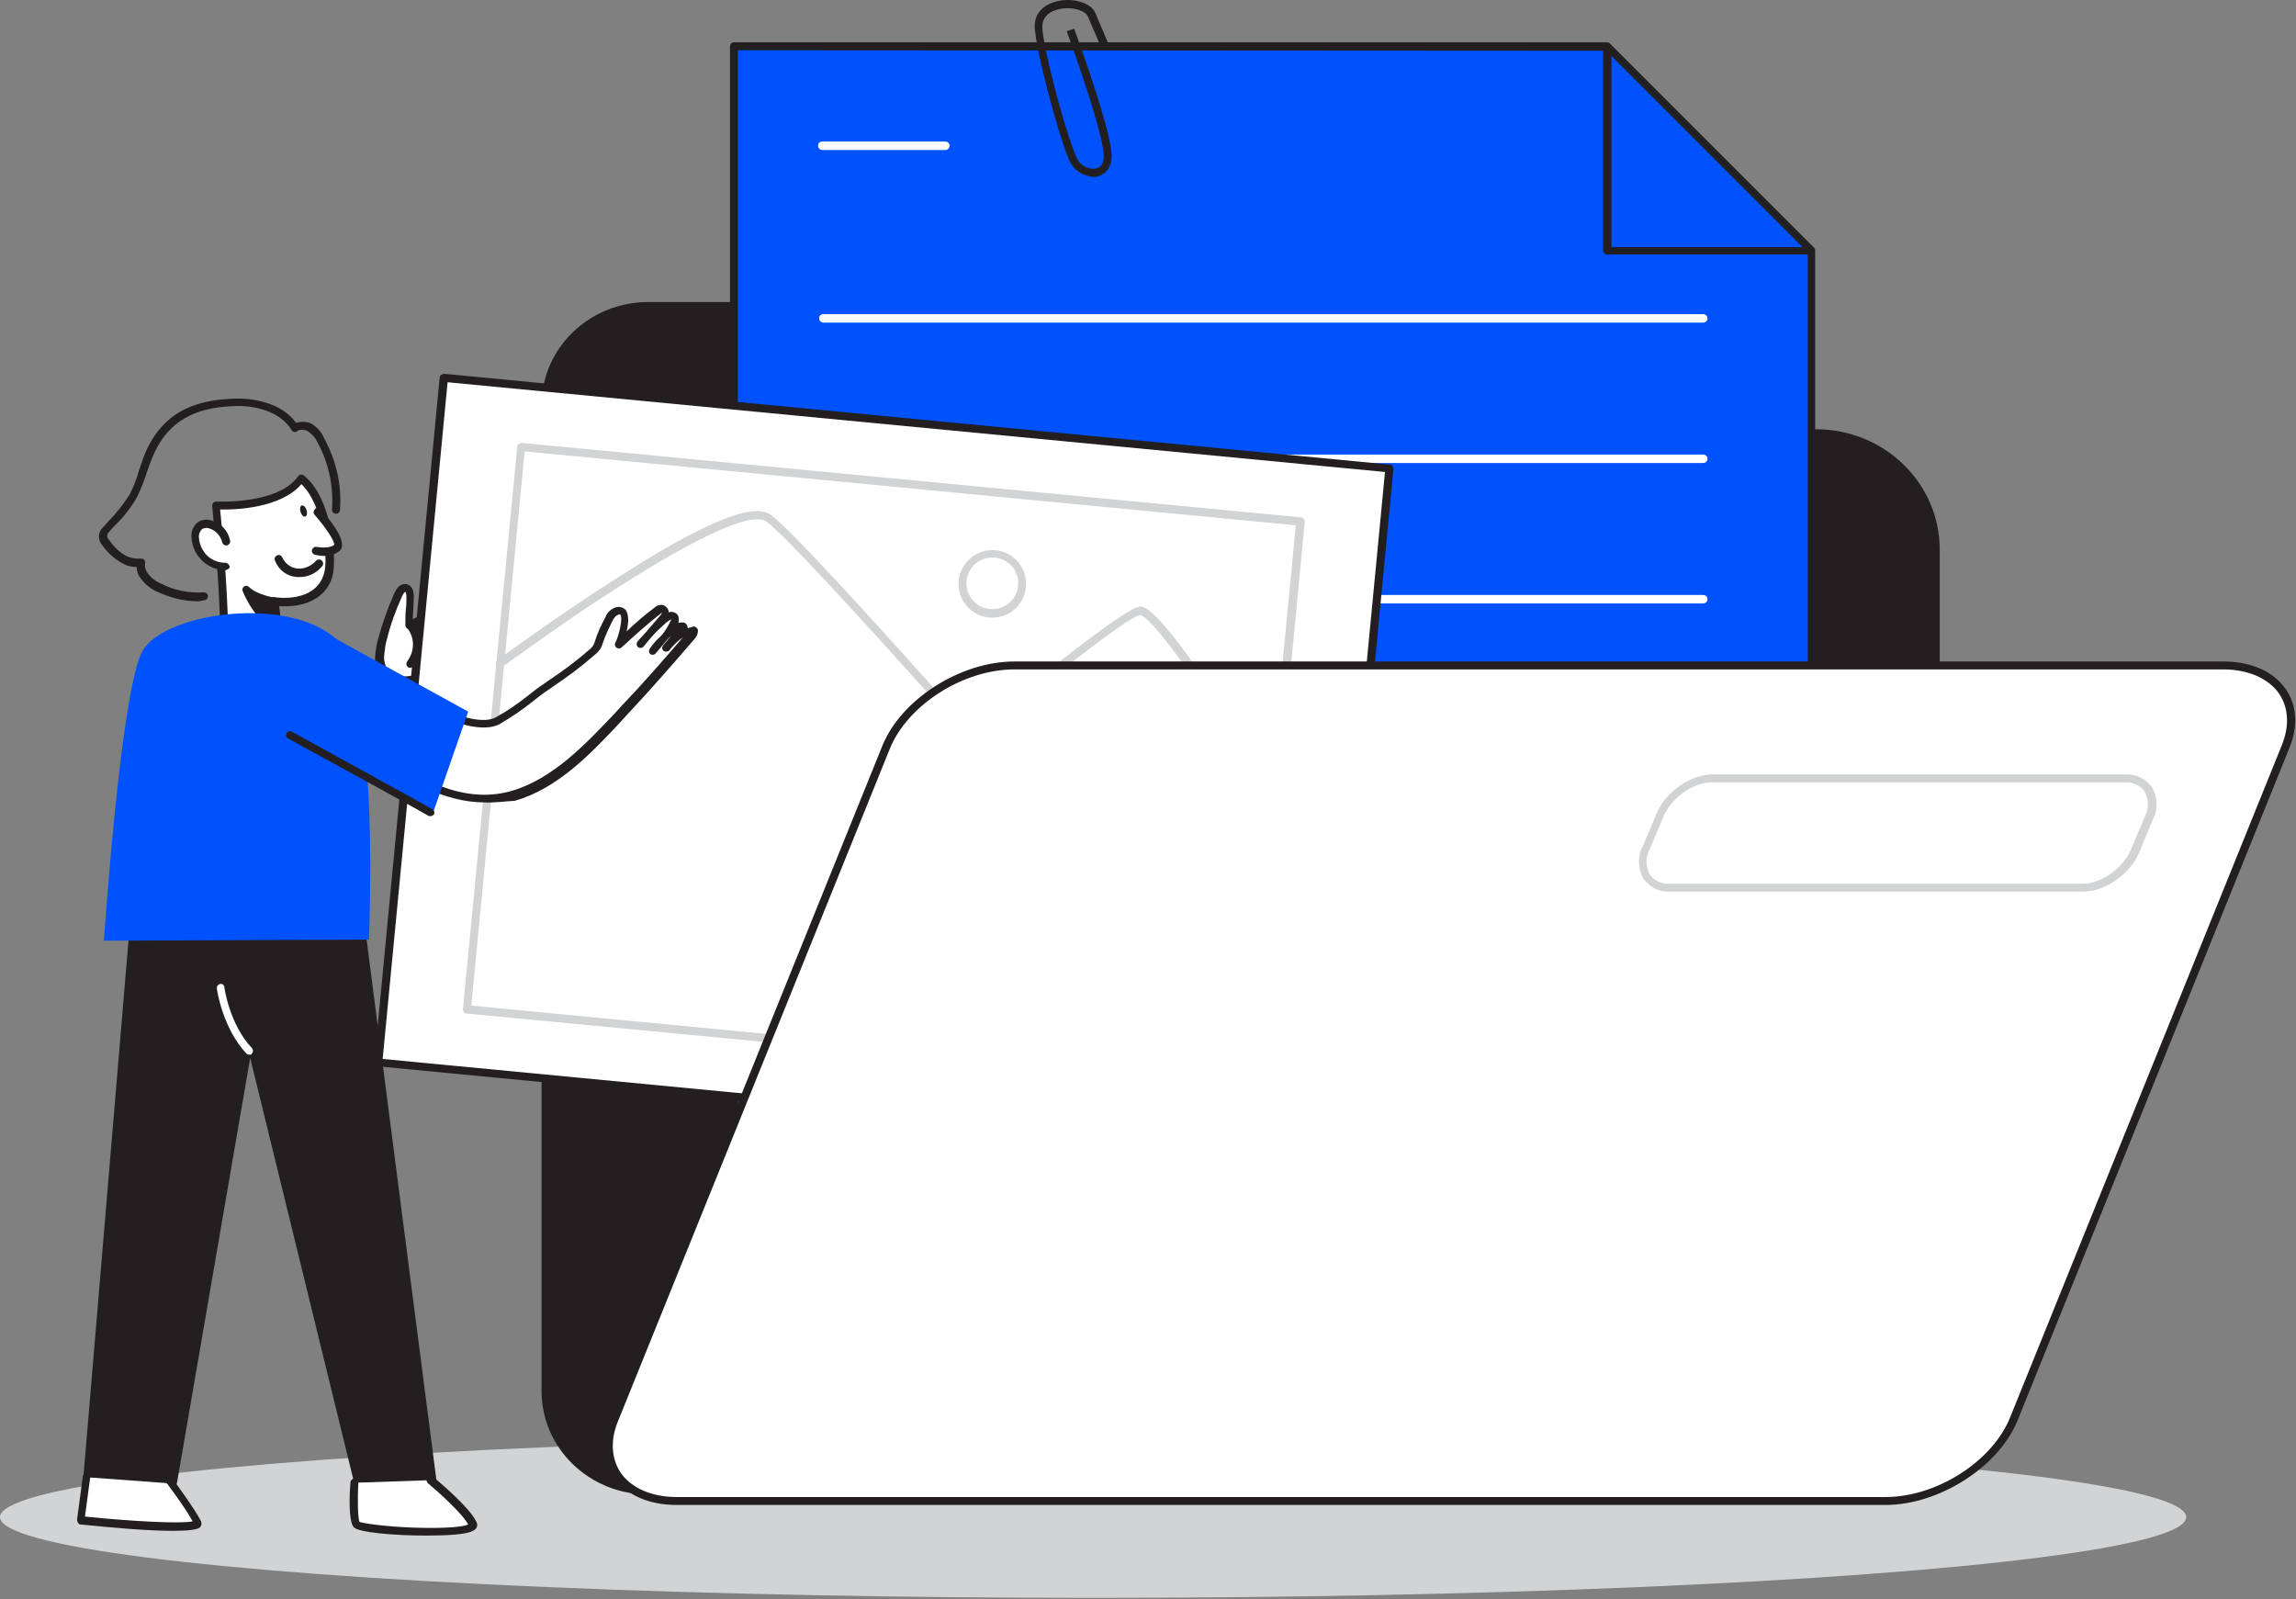 <svg width="100%" height="100%" viewBox="0 0 435 303" version="1.1" xmlns="http://www.w3.org/2000/svg" xmlns:xlink="http://www.w3.org/1999/xlink" xml:space="preserve" style="fill-rule:evenodd;clip-rule:evenodd;stroke-linejoin:round;stroke-miterlimit:2;">
    <rect x="0" y="0" width="435" height="303" fill="#808080" stroke="none"/>
    <ellipse cx="207.1" cy="287.419" rx="207.1" ry="15.3" style="fill:#d1d3d4;"/>
    <g id="Back_folder_files-and-folder-78">
        <path d="M344,81.319c13,0 23.5,10.2 23.5,22.8l0,159.4c0,10.8 -9.1,19.6 -20.2,19.6l-224.5,0c-11.2,0 -20.2,-8.8 -20.2,-19.6l0,-186.7c0,-10.9 9.1,-19.6 20.2,-19.6l86.7,0c13.7,0 24.9,10.8 24.9,24.1l109.6,0Z" style="fill:#231f20;fill-rule:nonzero;"/>
        <path d="M139,257.019l0,-248.2l165.5,0l38.7,38.7l0,205.2l-204.2,4.3Z" style="fill:#0052ff;fill-rule:nonzero;"/>
        <path d="M139,257.719c-0.2,0 -0.4,-0.1 -0.5,-0.2c-0.1,-0.1 -0.2,-0.3 -0.2,-0.5l0,-248.2c0,-0.4 0.3,-0.8 0.7,-0.8l165.5,0c0.2,0 0.4,0.1 0.5,0.2l38.7,38.7c0.1,0.1 0.2,0.3 0.2,0.5l0,205.3c0,0.4 -0.3,0.7 -0.7,0.8l-204.2,4.2Zm0.8,-248.2l0,246.7l202.7,-4.2l0,-204.2l-38.2,-38.2l-164.5,-0.1Z" style="fill:#231f20;fill-rule:nonzero;"/>
        <path d="M322.7,61.119l-166.7,0c-0.4,0 -0.8,-0.3 -0.8,-0.8c0,-0.5 0.3,-0.8 0.8,-0.8l166.7,0c0.4,0 0.8,0.3 0.8,0.8c0,0.5 -0.4,0.8 -0.8,0.8Z" style="fill:#fff;fill-rule:nonzero;"/>
        <path d="M322.7,87.719l-166.7,0c-0.4,0 -0.8,-0.3 -0.8,-0.8c0,-0.5 0.3,-0.8 0.8,-0.8l166.7,0c0.4,0 0.8,0.3 0.8,0.8c0,0.5 -0.4,0.8 -0.8,0.8Z" style="fill:#fff;fill-rule:nonzero;"/>
        <path d="M322.7,114.319l-166.7,0c-0.4,0 -0.8,-0.3 -0.8,-0.8c0,-0.5 0.3,-0.8 0.8,-0.8l166.7,0c0.4,0 0.8,0.3 0.8,0.8c0,0.5 -0.4,0.8 -0.8,0.8Z" style="fill:#fff;fill-rule:nonzero;"/>
        <path d="M322.7,140.319l-166.7,0c-0.4,0 -0.8,-0.3 -0.8,-0.8c0,-0.5 0.3,-0.8 0.8,-0.8l166.7,0c0.4,0 0.8,0.3 0.8,0.8c0,0.5 -0.4,0.8 -0.8,0.8Z" style="fill:#fff;fill-rule:nonzero;"/>
        <path d="M207.2,33.519c-1.9,-0.1 -3.7,-1.2 -4.5,-2.9c-1.4,-2.7 -5.8,-18 -6.6,-24.7c-0.4,-2.8 1,-4.8 3.9,-5.6c3.1,-0.9 6.7,0.2 7.5,2.1c0.8,1.9 2.4,5.6 2.5,5.9c0.2,0.4 0,0.8 -0.4,1c-0.4,0.2 -0.8,0 -1,-0.3c-0.1,-0.3 -1.6,-3.9 -2.5,-5.9c-0.5,-1.2 -3.3,-2 -5.8,-1.3c-2.1,0.6 -3,1.9 -2.8,3.9c0.8,6.5 5.1,21.5 6.5,24.2c0.6,1.4 2.2,2.3 3.7,2c1.3,-0.3 1.5,-1.8 1.4,-2.6c-0.2,-4.8 -6.7,-22.6 -7,-23.4l1.4,-0.5c0.7,1.9 6.9,18.9 7.1,23.9c0.1,2.1 -0.9,3.6 -2.6,4.1c-0.1,0.1 -0.4,0.1 -0.8,0.1Z" style="fill:#231f20;fill-rule:nonzero;"/>
        <path d="M342.9,48.219l-38.4,0c-0.4,0 -0.7,-0.3 -0.8,-0.7l0,-38.3c0,-0.4 0.3,-0.8 0.8,-0.8c0.5,0 0.8,0.3 0.8,0.8l0,37.6l37.6,0c0.4,0 0.8,0.3 0.8,0.8c0,0.5 -0.4,0.6 -0.8,0.6Z" style="fill:#231f20;fill-rule:nonzero;"/>
        <path d="M179.1,28.419l-23.3,0c-0.4,0 -0.8,-0.3 -0.8,-0.8c0,-0.5 0.3,-0.8 0.8,-0.8l23.3,0c0.4,0 0.8,0.3 0.8,0.8c0,0.5 -0.4,0.8 -0.8,0.8Z" style="fill:#fff;fill-rule:nonzero;"/>
    </g>
    <g id="back_hand_files-and-folder-78">
        <path d="M80.7,128.019c-2.8,1.1 -7.4,2.1 -8.6,-1.8c-0.2,-0.7 -0.3,-1.4 -0.2,-2.1c0.1,-1 0.3,-2.1 0.6,-3.1c0.8,-2.8 1.8,-5.6 3,-8.3c0.3,-0.7 0.9,-1.5 1.6,-1.2c0.7,0.3 0.7,1 0.7,1.6c0,1.8 -0.3,3.5 -0.2,5.3c3.7,-0.9 6,-4.9 9.6,-5.7c1,-0.2 2.2,-0.3 2.3,1c0.1,1.6 -2.7,2.8 -3.7,3.7c1.1,-0.9 2.3,-1.6 3.6,-2.1c0.4,-0.2 0.8,-0.2 1.2,-0.2c0.4,0 0.7,0.4 0.8,0.8c0,0.3 -0.2,0.6 -0.4,0.9c-0.5,0.6 -1.2,1.2 -1.8,1.7c0.7,-0.8 1.6,-1.3 2.6,-1.5c0.5,-0.2 1.1,0 1.4,0.4c0.4,0.7 -0.4,1.4 -1.1,1.8c0.5,-0.5 1.2,-0.8 1.9,-1c0.7,-0.1 1.4,0.4 1.6,1.1c0,0.6 -0.3,1.1 -0.8,1.4c-3.8,3.4 -9.4,5.5 -14.1,7.3Z" style="fill:#fff;fill-rule:nonzero;"/>
        <path d="M76.2,129.719c-0.9,0 -1.8,-0.2 -2.6,-0.5c-1.1,-0.6 -2,-1.6 -2.3,-2.8c-0.2,-0.8 -0.3,-1.6 -0.2,-2.4c0.1,-1.1 0.3,-2.2 0.6,-3.2c0.8,-2.9 1.8,-5.7 3,-8.4c0.6,-1.4 1.5,-2 2.5,-1.7c0.6,0.2 1.2,0.8 1.2,2.3c0,0.8 -0.1,1.5 -0.1,2.3c0,0.8 -0.1,1.3 -0.1,2c1.3,-0.6 2.5,-1.5 3.6,-2.4c1.4,-1.3 3.1,-2.4 5,-2.9c0.8,-0.3 1.7,-0.2 2.5,0.2c0.4,0.3 0.7,0.9 0.7,1.4l0,0.6l0.6,0c0.8,0.1 1.4,0.7 1.4,1.5l0,0.3c0.6,0 1.3,0.2 1.6,0.8c0.1,0.2 0.2,0.3 0.2,0.5c0.6,-0.1 1.2,0.1 1.7,0.5c0.4,0.3 0.6,0.8 0.7,1.2c0,0.8 -0.4,1.5 -1,2c-3.6,3.6 -8.9,5.6 -13.6,7.4l-0.6,0.2c-1.5,0.7 -3.1,1.1 -4.8,1.1Zm0.6,-17.6c-0.1,0 -0.4,0.3 -0.6,0.8c-1.2,2.6 -2.2,5.4 -2.9,8.2c-0.3,1 -0.4,2 -0.5,3c-0.1,0.6 0,1.2 0.2,1.8c0.2,0.8 0.7,1.5 1.5,1.9c1.3,0.6 3.5,0.4 6.1,-0.5l0.6,-0.2c4.6,-1.8 9.7,-3.7 13.1,-7.1c0.1,-0.1 0.6,-0.6 0.5,-0.8c0,-0.1 -0.1,-0.2 -0.1,-0.2c-0.2,-0.1 -0.4,-0.2 -0.6,-0.2c-0.4,0 -0.7,0.2 -1,0.4c-0.2,0.2 -0.4,0.3 -0.7,0.5c-0.4,0.2 -0.8,0.1 -1,-0.3c-0.2,-0.3 -0.1,-0.7 0.2,-0.9c0.2,-0.1 0.4,-0.3 0.6,-0.4c0.1,-0.1 0.2,-0.3 0.3,-0.4c-0.2,-0.1 -0.4,-0.1 -0.6,0c-0.4,0.1 -0.8,0.2 -1.1,0.4c-0.4,0.4 -0.7,0.7 -1.1,1c-0.3,0.2 -0.8,0.1 -1,-0.2c-0.2,-0.3 -0.2,-0.6 0,-0.9c0.4,-0.4 0.8,-0.8 1.2,-1.1c0.2,-0.2 0.4,-0.4 0.6,-0.6c0.2,-0.2 0.2,-0.3 0.2,-0.4c-0.1,0 -0.1,-0.1 -0.2,-0.1c-0.3,0 -0.6,0 -0.8,0.2c-0.5,0.2 -0.9,0.4 -1.3,0.6c-0.4,0.3 -0.7,0.5 -1.1,0.7c-0.3,0.2 -0.7,0.4 -1,0.7c-0.3,0.3 -0.8,0.2 -1.1,-0.1c-0.3,-0.3 -0.2,-0.8 0.1,-1.1c0.7,-0.6 1.4,-1.1 2.2,-1.5c0.7,-0.5 1.2,-1 1.2,-1.5c0,-0.1 0,-0.2 -0.1,-0.3c-0.1,0 -0.3,-0.2 -1.3,0c-1.6,0.5 -3.1,1.4 -4.4,2.6c-1.5,1.4 -3.2,2.4 -5.2,3c-0.2,0.1 -0.5,0 -0.6,-0.1c-0.2,-0.1 -0.3,-0.4 -0.3,-0.6c0,-1.1 0,-2.1 0.1,-3.1c0.1,-0.7 0.1,-1.5 0.1,-2.2c0,-0.7 -0.2,-1 -0.2,-1Z" style="fill:#231f20;fill-rule:nonzero;"/>
        <path d="M77.6,118.419c1.7,2.1 1.8,5.1 0.1,7.3l0.4,0" style="fill:#fff;fill-rule:nonzero;"/>
        <path d="M77.7,126.519c-0.4,0 -0.7,-0.3 -0.7,-0.8c0,-0.2 0.1,-0.3 0.2,-0.5c1.4,-1.9 1.4,-4.5 -0.1,-6.3c-0.3,-0.3 -0.2,-0.8 0.1,-1.1c0.3,-0.3 0.8,-0.2 1.1,0.1c1.8,2.1 2,5.1 0.6,7.5l0,0.2c0,0.4 -0.3,0.8 -0.7,0.8l-0.5,0.1Z" style="fill:#231f20;fill-rule:nonzero;"/>
    </g>
    <g id="file_files-and-folder-78">
        <path d="M84.127,71.579l179.072,17.18l-12.443,129.701l-179.072,-17.18l12.443,-129.701Z" style="fill:#fff;"/>
        <path d="M250.8,219.219l-179.2,-17.2c-0.4,0 -0.7,-0.4 -0.7,-0.8l12.4,-129.7c0,-0.2 0.1,-0.4 0.3,-0.5c0.2,-0.1 0.4,-0.2 0.6,-0.2l179.1,17.2c0.4,0 0.7,0.4 0.7,0.8l-12.4,129.7c-0.1,0.4 -0.4,0.7 -0.8,0.7Zm-178.3,-18.6l177.6,17l12.3,-128.2l-177.6,-17l-12.3,128.2Z" style="fill:#231f20;fill-rule:nonzero;"/>
        <path d="M236.1,206.119l-147.7,-14.1c-0.4,0 -0.7,-0.4 -0.7,-0.8l10.3,-106.6c0,-0.2 0.1,-0.4 0.3,-0.5c0.2,-0.1 0.4,-0.2 0.6,-0.2l147.6,14.1c0.4,0 0.7,0.4 0.7,0.8l-10.2,106.5c-0.1,0.5 -0.5,0.8 -0.9,0.8Zm-146.8,-15.6l146.1,14l10.1,-105l-146.1,-14l-10.1,105Z" style="fill:#d1d3d4;fill-rule:nonzero;"/>
        <path d="M205,164.019c-0.2,0 -0.4,-0.1 -0.6,-0.3c-2.1,-2.5 -52.6,-60.2 -59.2,-64.9c-3.4,-2.4 -17.2,5.5 -28.2,12.5c-9.4,6 -18.3,12.5 -21.8,15c-0.3,0.2 -0.8,0.2 -1.1,-0.2c-0.3,-0.4 -0.2,-0.8 0.2,-1.1c3.4,-2.5 12.4,-9 21.8,-15c17.2,-11.1 26.5,-14.9 29.9,-12.5c6.8,4.8 57.3,62.7 59.5,65.2c0.3,0.3 0.2,0.8 -0.1,1c-0.1,0.3 -0.2,0.4 -0.4,0.3Z" style="fill:#d1d3d4;fill-rule:nonzero;"/>
        <path d="M242.8,154.119c-0.3,0 -0.5,-0.1 -0.6,-0.4c-21.3,-35.1 -25.6,-37.2 -26.2,-37.2c-2.3,0.3 -18.2,12.9 -31.9,24.3c-0.3,0.3 -0.8,0.2 -1,-0.1c-0.3,-0.3 -0.2,-0.8 0.1,-1.1c6.8,-5.7 29.2,-24.2 32.7,-24.7c2.8,-0.5 12.1,12.3 27.7,37.9c0.2,0.3 0.1,0.8 -0.2,1c-0.3,0.3 -0.5,0.3 -0.6,0.3Z" style="fill:#d1d3d4;fill-rule:nonzero;"/>
        <path d="M188,117.019c-3.6,0 -6.4,-2.9 -6.4,-6.4c0,-3.5 2.9,-6.4 6.4,-6.4c3.6,0 6.4,2.9 6.4,6.4c0,3.5 -2.8,6.4 -6.4,6.4Zm0,-11.4c-2.7,0 -4.9,2.2 -4.9,4.9c0,2.7 2.2,4.9 4.9,4.9c2.7,0 4.9,-2.2 4.9,-4.9c0.1,-2.7 -2.2,-4.9 -4.9,-4.9Z" style="fill:#d1d3d4;fill-rule:nonzero;"/>
    </g>
    <g id="character_files-and-folder-78">
        <path d="M16.5,279.819l-1.1,8.3c0,0 23.1,2.4 22.2,0.4c-0.9,-2 -5.6,-8.3 -5.6,-8.3" style="fill:#fff;fill-rule:nonzero;"/>
        <path d="M32.6,290.019c-4.6,0 -11.4,-0.6 -17.3,-1.2c-0.2,0 -0.4,-0.1 -0.5,-0.3c-0.1,-0.2 -0.2,-0.4 -0.2,-0.6l1.1,-8.3c0.1,-0.4 0.4,-0.7 0.8,-0.6c0.4,0.1 0.7,0.4 0.6,0.8l-1,7.5c8.8,0.9 18.2,1.4 20.4,0.9c-1.2,-2.3 -5.2,-7.7 -5.3,-7.7c-0.2,-0.3 -0.2,-0.8 0.2,-1c0.3,-0.2 0.8,-0.1 1,0.2c0.2,0.3 4.7,6.4 5.7,8.5c0.1,0.3 0.1,0.7 -0.1,1c-0.3,0.6 -2.4,0.8 -5.4,0.8Z" style="fill:#231f20;fill-rule:nonzero;"/>
        <path d="M73.4,129.119c0,0 15,10 20.8,7c3.4,-1.8 6.2,-4.3 9.3,-6.5c3,-2 5.9,-4.1 8.6,-6.4c0.3,-0.3 0.6,-0.6 0.8,-0.9c0.2,-0.4 0.4,-0.7 0.5,-1.1c0.5,-1.5 1.2,-3 1.9,-4.4c0.2,-0.6 0.7,-1.1 1.2,-1.4c3.1,-1.2 1.1,5.2 0.5,6.3c2.4,-2.2 4.8,-4.5 7.4,-6.5c0.3,-0.3 0.6,-0.4 1,-0.4c0.4,0.1 0.6,0.6 0.5,0.9c-0.1,0.4 -0.3,0.7 -0.6,1l-4.1,4.9c1.2,-1.4 2.5,-2.8 3.9,-4.1c0.5,-0.4 1.9,-1.8 2.6,-1.2c1.2,0.9 -3.2,5.9 -3.9,6.8c1.2,-1.6 2.5,-3 4.1,-4.3c0.4,-0.4 1,-0.7 1.5,-0.7c0.3,0.3 0,0.8 -0.3,1.1l-2.9,3.3c1.4,-1.6 3.1,-3.3 5.2,-3.7c0,0.4 -0.1,0.8 -0.4,1c-4.2,5 -8.5,9.8 -12.9,14.6c-6,6.3 -12.4,13.6 -20.9,16c-10,2.9 -19,-3 -27.3,-8.1" style="fill:#fff;fill-rule:nonzero;"/>
        <path d="M91.8,152.019c-7.8,0 -14.9,-4.4 -21.3,-8.4l-1,-0.6c-0.4,-0.2 -0.5,-0.6 -0.3,-1c0.2,-0.4 0.6,-0.5 1,-0.3c0,0 0.1,0 0.1,0.1l1,0.6c8,5 16.4,10.1 25.7,7.4c7.8,-2.3 14,-8.9 19.5,-14.7l1,-1.1c4.3,-4.5 8.4,-9.2 11.9,-13.3c-1,0.7 -1.9,1.6 -2.6,2.5c-0.3,0.3 -0.7,0.3 -1.1,0.1c-0.3,-0.3 -0.3,-0.7 -0.1,-1l1.5,-1.8c-0.3,0.2 -0.5,0.5 -0.8,0.8c-0.8,1 -1.6,1.9 -2.1,2.5c-0.3,0.3 -0.7,0.3 -1,0.1c-0.3,-0.3 -0.3,-0.7 -0.1,-1c0.6,-0.9 1.3,-1.7 2.1,-2.4c0.9,-1 1.5,-2.1 2,-3.2c-0.6,0.3 -1.1,0.7 -1.5,1.1l-0.1,0.1c-1,0.9 -1.9,1.8 -2.7,2.8l-1,1.2c-0.3,0.3 -0.7,0.3 -1,0.1c-0.3,-0.3 -0.4,-0.7 -0.1,-1.1c0.3,-0.4 0.7,-0.8 1.1,-1.2l3.1,-3.6c0.2,-0.2 0.3,-0.4 0.4,-0.7c-0.1,0.1 -0.2,0.1 -0.2,0.2c-2.7,2.1 -5.2,4.4 -7.4,6.4c-0.3,0.3 -0.8,0.3 -1.1,0c-0.2,-0.2 -0.3,-0.6 -0.1,-0.9c0.6,-1.1 1.5,-4.7 0.9,-5.3c0,-0.1 -0.2,0 -0.5,0.1c-0.4,0.2 -0.7,0.6 -0.9,1c-0.7,1.4 -1.4,2.8 -1.9,4.3c-0.1,0.4 -0.3,0.9 -0.6,1.3c-0.3,0.4 -0.6,0.7 -1,1c-2.5,2.2 -5.2,4.2 -7.9,6l-0.7,0.5c-1.1,0.7 -2.1,1.5 -3.1,2.3c-2,1.6 -4.1,3 -6.3,4.3c-6.1,3.1 -20.9,-6.6 -21.5,-7c-0.3,-0.2 -0.4,-0.7 -0.2,-1c0.2,-0.3 0.7,-0.4 1,-0.2c4.1,2.7 15.6,9.2 20,6.9c2.2,-1.2 4.2,-2.6 6.1,-4.1c1,-0.8 2,-1.6 3.1,-2.3l0.7,-0.5c2.7,-1.8 5.3,-3.7 7.8,-5.9c0.3,-0.2 0.5,-0.5 0.7,-0.7c0.2,-0.3 0.3,-0.6 0.4,-0.9c0.5,-1.6 1.2,-3.1 2,-4.6c0.3,-0.8 0.9,-1.4 1.6,-1.7c0.7,-0.4 1.6,-0.3 2.2,0.3c0.7,0.9 0.6,2.6 0.2,4.1c1.6,-1.5 3.4,-3.1 5.3,-4.5c0.4,-0.4 1,-0.6 1.6,-0.5c0.6,0.2 1.1,0.8 1.1,1.4c0.5,-0.2 1,-0.1 1.4,0.2c0.3,0.2 0.5,0.6 0.5,1c0,0.3 0,0.6 -0.1,0.8c0.3,-0.1 0.6,-0.1 0.9,-0.1c0.2,0 0.3,0.1 0.5,0.2c0.2,0.2 0.4,0.5 0.4,0.9c0.3,-0.1 0.7,-0.2 1,-0.3c0.4,-0.1 0.7,0.2 0.9,0.5c0.1,0.6 -0.1,1.2 -0.5,1.7c-3.8,4.4 -8.3,9.6 -13,14.6l-1,1.1c-5.6,6 -12,12.8 -20.2,15.1c-1.9,0.1 -3.8,0.4 -5.7,0.3Z" style="fill:#231f20;fill-rule:nonzero;"/>
        <path d="M68.1,167.519l14.7,113.8l-15.7,-0.4l-19.7,-80.5l-13.9,80.7l-17.7,-1.3l9.9,-117.7l42.4,5.4Z" style="fill:#231f20;fill-rule:nonzero;"/>
        <path d="M42.4,124.519c0.4,-9.5 -1.4,-28.8 -1.4,-28.8c0,0 12.1,0.7 16.2,-5.1c5,3.9 6,14.9 5.1,18.2c-1.9,6.5 -10.3,5.1 -10.3,5.1l1.1,11.9l-10.7,-1.3Z" style="fill:#fff;fill-rule:nonzero;"/>
        <path d="M53.1,126.519l-10.7,-1.2c-0.4,0 -0.7,-0.4 -0.7,-0.8c0.4,-9.3 -1.5,-28.5 -1.5,-28.7c0,-0.2 0.1,-0.4 0.2,-0.6c0.2,-0.1 0.4,-0.2 0.6,-0.2c0.1,0 11.7,0.6 15.5,-4.8c0.1,-0.2 0.3,-0.3 0.5,-0.3c0.2,0 0.4,0 0.6,0.2c5.2,4.1 6.3,15.5 5.4,19c-1.4,5.1 -6.8,6 -10.1,5.7l1,11c0,0.2 -0.1,0.4 -0.2,0.6c-0.3,0.1 -0.4,0.1 -0.6,0.1Zm-9.9,-2.7l9,1.1l-1,-11c0,-0.2 0.1,-0.5 0.2,-0.6c0.2,-0.2 0.4,-0.2 0.6,-0.2c0.3,0.1 7.8,1.2 9.4,-4.5c0.8,-2.8 0,-12.8 -4.3,-16.9c-3.9,4.6 -12.7,4.9 -15.4,4.8c0.4,3.7 1.8,18.9 1.5,27.3Z" style="fill:#231f20;fill-rule:nonzero;"/>
        <path d="M52,113.919c0,0 -3.5,-0.4 -5.2,-2.2c0,0 2.3,5.8 5.8,6.6l-0.6,-4.4Z" style="fill:#231f20;fill-rule:nonzero;"/>
        <path d="M52.6,119.119l-0.2,0c-3.9,-0.9 -6.3,-6.8 -6.4,-7.1c-0.2,-0.4 0,-0.8 0.4,-1c0.3,-0.1 0.6,0 0.8,0.2c1.5,1.5 4.8,2 4.8,2c0.3,0 0.6,0.3 0.7,0.6l0.6,4.5c0,0.2 0,0.5 -0.2,0.7c-0.1,0 -0.3,0.1 -0.5,0.1Zm-4,-5.4c0.7,1.3 1.8,2.5 3,3.4l-0.4,-2.6c-0.8,-0.2 -1.7,-0.4 -2.6,-0.8Z" style="fill:#231f20;fill-rule:nonzero;"/>
        <path d="M61.1,119.619l27.6,15.2l-6.7,19.3c0,0 -34.8,-18.4 -35,-23.4c-0.2,-5 14.1,-11.1 14.1,-11.1Z" style="fill:#0052ff;fill-rule:nonzero;"/>
        <path d="M69.9,178.019c0,0 1.1,-25 -1.3,-40c-1.1,-6.4 -0.7,-10.9 -2.8,-14.4c-7.1,-11.6 -34.8,-8.1 -38.9,-0.1c-4.1,8 -7.2,54.7 -7.2,54.7l50.2,-0.2Z" style="fill:#0052ff;fill-rule:nonzero;"/>
        <path d="M42.9,102.519c-0.3,-1.5 -1.4,-2.7 -2.9,-3.2c-0.7,-0.2 -1.4,-0.1 -2,0.2c-0.7,0.6 -1,1.5 -0.9,2.4c0.1,1.4 0.8,2.8 1.8,3.8c1.1,1 2.5,1.5 3.9,1.5" style="fill:#fff;fill-rule:nonzero;"/>
        <path d="M42.7,108.019c-1.6,0 -3.1,-0.6 -4.3,-1.7c-1.2,-1.1 -2,-2.7 -2.1,-4.3c-0.2,-1.2 0.3,-2.4 1.2,-3.1c0.8,-0.5 1.7,-0.6 2.6,-0.3c1.8,0.5 3.1,1.9 3.5,3.8c0.1,0.4 -0.2,0.8 -0.6,0.9c-0.4,0.1 -0.8,-0.2 -0.9,-0.6c-0.3,-1.2 -1.2,-2.2 -2.4,-2.6c-0.5,-0.2 -1,-0.1 -1.4,0.1c-0.5,0.5 -0.7,1.1 -0.6,1.8c0.1,1.2 0.7,2.4 1.6,3.3c0.9,0.8 2.1,1.3 3.4,1.3c0.4,0 0.7,0.3 0.8,0.7c0.1,0.3 -0.3,0.6 -0.8,0.7Z" style="fill:#231f20;fill-rule:nonzero;"/>
        <path d="M57.183,95.765c0.316,-0.099 0.72,0.292 0.9,0.871c0.181,0.58 0.071,1.13 -0.245,1.229c-0.316,0.099 -0.72,-0.292 -0.9,-0.871c-0.181,-0.58 -0.071,-1.13 0.245,-1.229Z" style="fill:#231f20;"/>
        <path d="M67.1,280.919c0,0 -0.4,6.9 0.4,8c0.8,1.1 23,2.5 21.9,-0.2c-1.1,-2.7 -7.9,-8.3 -7.9,-8.3" style="fill:#fff;fill-rule:nonzero;"/>
        <path d="M80.7,290.919c-6,0 -12.9,-0.6 -13.7,-1.6c-1,-1.2 -0.8,-6.3 -0.6,-8.5c0,-0.4 0.4,-0.7 0.8,-0.7c0.4,0 0.7,0.4 0.7,0.8c-0.2,3 -0.1,6.6 0.2,7.4c0.8,0.3 4.9,0.9 10.4,1.1c6.3,0.2 9.4,-0.2 10.2,-0.6c-1.1,-2.1 -5.8,-6.3 -7.6,-7.8c-0.3,-0.3 -0.4,-0.7 -0.1,-1.1c0.3,-0.3 0.7,-0.4 1.1,-0.1c0.7,0.6 7,5.8 8.2,8.6c0.3,0.6 0,1.3 -0.7,1.6c-1.2,0.7 -4.9,0.9 -8.9,0.9Z" style="fill:#231f20;fill-rule:nonzero;"/>
        <path d="M60.2,97.119c0,0 4.9,5.5 3.7,6.7c-1.2,1.2 -4,0.6 -4,0.6" style="fill:#fff;fill-rule:nonzero;"/>
        <path d="M61.4,105.319c-0.6,0 -1.1,-0.1 -1.7,-0.2c-0.4,-0.1 -0.7,-0.5 -0.6,-0.9c0.1,-0.4 0.5,-0.7 0.9,-0.6c0.6,0.1 2.6,0.3 3.3,-0.4c0.2,-0.6 -1.6,-3.3 -3.7,-5.7c-0.3,-0.3 -0.2,-0.8 0.1,-1.1c0.3,-0.3 0.8,-0.2 1.1,0.1c4.4,5 4.4,7 3.6,7.8c-0.9,0.7 -2,1.1 -3,1Z" style="fill:#231f20;fill-rule:nonzero;"/>
        <path d="M81.5,153.919c-0.2,-0.1 -19.6,-10.9 -26.5,-14.7" style="fill:#231f20;fill-rule:nonzero;"/>
        <path d="M81.5,154.619c-0.1,0 -0.3,0 -0.4,-0.1c-0.4,-0.3 -19.5,-10.8 -26.5,-14.6c-0.4,-0.2 -0.5,-0.6 -0.3,-1c0.2,-0.4 0.6,-0.5 1,-0.3c6.9,3.8 26.4,14.5 26.6,14.7c0.4,0.2 0.5,0.7 0.3,1c-0.2,0.2 -0.4,0.3 -0.7,0.3Z" style="fill:#231f20;fill-rule:nonzero;"/>
        <path d="M52.8,106.019c0.6,1.5 2,2.5 3.6,2.6c1.6,0.1 3.1,-0.5 4.2,-1.7" style="fill:#fff;fill-rule:nonzero;"/>
        <path d="M56.8,109.319l-0.5,0c-1.9,-0.1 -3.5,-1.3 -4.2,-3.1c-0.2,-0.4 0,-0.8 0.4,-1c0.4,-0.2 0.8,0 1,0.4c0.5,1.2 1.7,2 2.9,2.1c1.3,0.1 2.6,-0.5 3.5,-1.5c0.3,-0.3 0.8,-0.3 1.1,0c0.3,0.3 0.3,0.8 0,1.1c-1.1,1.3 -2.6,2 -4.2,2Z" style="fill:#231f20;fill-rule:nonzero;"/>
        <path d="M37.6,113.919c-2.8,0 -5.5,-0.7 -8,-1.9c-1.3,-0.6 -2.4,-1.6 -3.2,-2.8c-0.3,-0.5 -0.5,-1.1 -0.5,-1.8c-0.9,0 -1.9,-0.2 -2.7,-0.7c-1.5,-0.8 -2.8,-2 -3.8,-3.4c-0.9,-1 -0.9,-2.5 0.1,-3.4l0.9,-1c1.6,-1.6 3,-3.4 4.2,-5.3c0.7,-1.4 1.3,-2.9 1.7,-4.4c0.4,-1.1 0.8,-2.4 1.3,-3.6c3.8,-8.5 10.7,-9.9 17,-10.1c3.9,-0.1 8.9,1 11.5,4.6c0.9,-0.3 1.9,-0.3 2.8,0.1c1.1,0.6 2,1.6 2.5,2.8c2.3,4.2 3.4,8.9 3,13.7c-0.1,0.4 -0.5,0.7 -0.9,0.6c-0.4,-0.1 -0.6,-0.4 -0.6,-0.7c0.3,-4.5 -0.6,-8.9 -2.8,-12.9c-0.4,-0.9 -1.1,-1.6 -1.9,-2.1c-0.5,-0.2 -1.1,-0.3 -1.6,-0.1c-0.1,0 -0.2,0.1 -0.3,0.2c-0.2,0.1 -0.4,0.2 -0.6,0.1c-0.2,0 -0.4,-0.2 -0.5,-0.4c-2.1,-3.5 -7,-4.6 -10.5,-4.5c-5.8,0.2 -12.2,1.5 -15.6,9.2c-0.5,1.1 -0.9,2.3 -1.3,3.4c-0.5,1.6 -1.1,3.1 -1.8,4.6c-1.2,2.1 -2.7,4 -4.4,5.6l-0.9,1c-0.2,0.2 -0.4,0.5 -0.4,0.8c0,0.3 0.2,0.6 0.4,0.8c0.8,1.2 1.9,2.3 3.2,3c0.8,0.4 1.8,0.6 2.7,0.5c0.2,0 0.5,0 0.7,0.2c0.2,0.2 0.2,0.4 0.2,0.6c-0.1,0.6 0,1.2 0.3,1.7c0.6,1 1.5,1.7 2.6,2.2c2.5,1.3 5.4,1.9 8.2,1.7c0.4,0 0.8,0.3 0.8,0.7c0,0.4 -0.3,0.8 -0.7,0.8l-1.1,0.2Z" style="fill:#231f20;fill-rule:nonzero;"/>
        <path d="M47.3,199.819c-0.2,0 -0.4,-0.1 -0.6,-0.2c-4.5,-4.8 -5.6,-12 -5.6,-12.3c-0.1,-0.4 0.2,-0.8 0.6,-0.9c0.4,-0.1 0.8,0.2 0.8,0.6c0,0.1 1,7.1 5.2,11.5c0.3,0.3 0.3,0.8 0,1.1c0,0.1 -0.2,0.2 -0.4,0.2Z" style="fill:#fff;fill-rule:nonzero;"/>
    </g>
    <g id="Front_folder_files-and-folder-78">
        <path d="M192.2,126.019l229,0c10,0 15.2,6.9 11.8,15.4l-51.5,127.4c-3.5,8.5 -14.3,15.5 -24.3,15.5l-229,0c-10,0 -15.2,-6.9 -11.8,-15.5l51.5,-127.4c3.4,-8.5 14.3,-15.4 24.3,-15.4Z" style="fill:#fff;fill-rule:nonzero;"/>
        <path d="M357.2,285.119l-229,0c-5.3,0 -9.6,-1.9 -11.9,-5.3c-2.1,-3.1 -2.3,-7 -0.6,-11.2l51.5,-127.4c3.6,-8.8 14.8,-15.9 25,-15.9l229,0c5.3,0 9.6,1.9 11.9,5.3c2.1,3.1 2.3,7.1 0.6,11.2l-51.5,127.4c-3.6,8.7 -14.8,15.9 -25,15.9Zm-165,-158.3c-9.7,0 -20.2,6.7 -23.6,15l-51.5,127.4c-1.5,3.6 -1.3,7.1 0.5,9.8c2,2.9 5.9,4.6 10.6,4.6l229,0c9.7,0 20.2,-6.7 23.6,-15l51.5,-127.4c1.5,-3.7 1.3,-7.1 -0.5,-9.8c-2,-2.9 -5.9,-4.6 -10.6,-4.6l-229,-0Z" style="fill:#231f20;fill-rule:nonzero;"/>
        <path d="M394.7,168.919l-78.4,0c-1.9,0.1 -3.7,-0.8 -4.9,-2.4c-1.1,-1.9 -1.2,-4.2 -0.2,-6.1l2.7,-6.4c1.7,-4 6.4,-7.3 10.5,-7.3l78.4,0c1.9,-0.1 3.7,0.8 4.9,2.4c1.1,1.9 1.2,4.2 0.2,6.1l-2.7,6.5c-1.7,3.9 -6.4,7.2 -10.5,7.2Zm-70.4,-20.7c-3.5,0 -7.6,2.9 -9.1,6.4l-2.7,6.4c-0.8,1.5 -0.7,3.2 0.1,4.7c0.8,1.1 2.2,1.8 3.6,1.7l78.4,0c3.5,0 7.6,-2.9 9.1,-6.4l2.7,-6.4c0.8,-1.5 0.7,-3.2 -0.1,-4.7c-0.8,-1.1 -2.2,-1.8 -3.6,-1.7l-78.4,0Z" style="fill:#d1d3d4;fill-rule:nonzero;"/>
    </g>
</svg>
